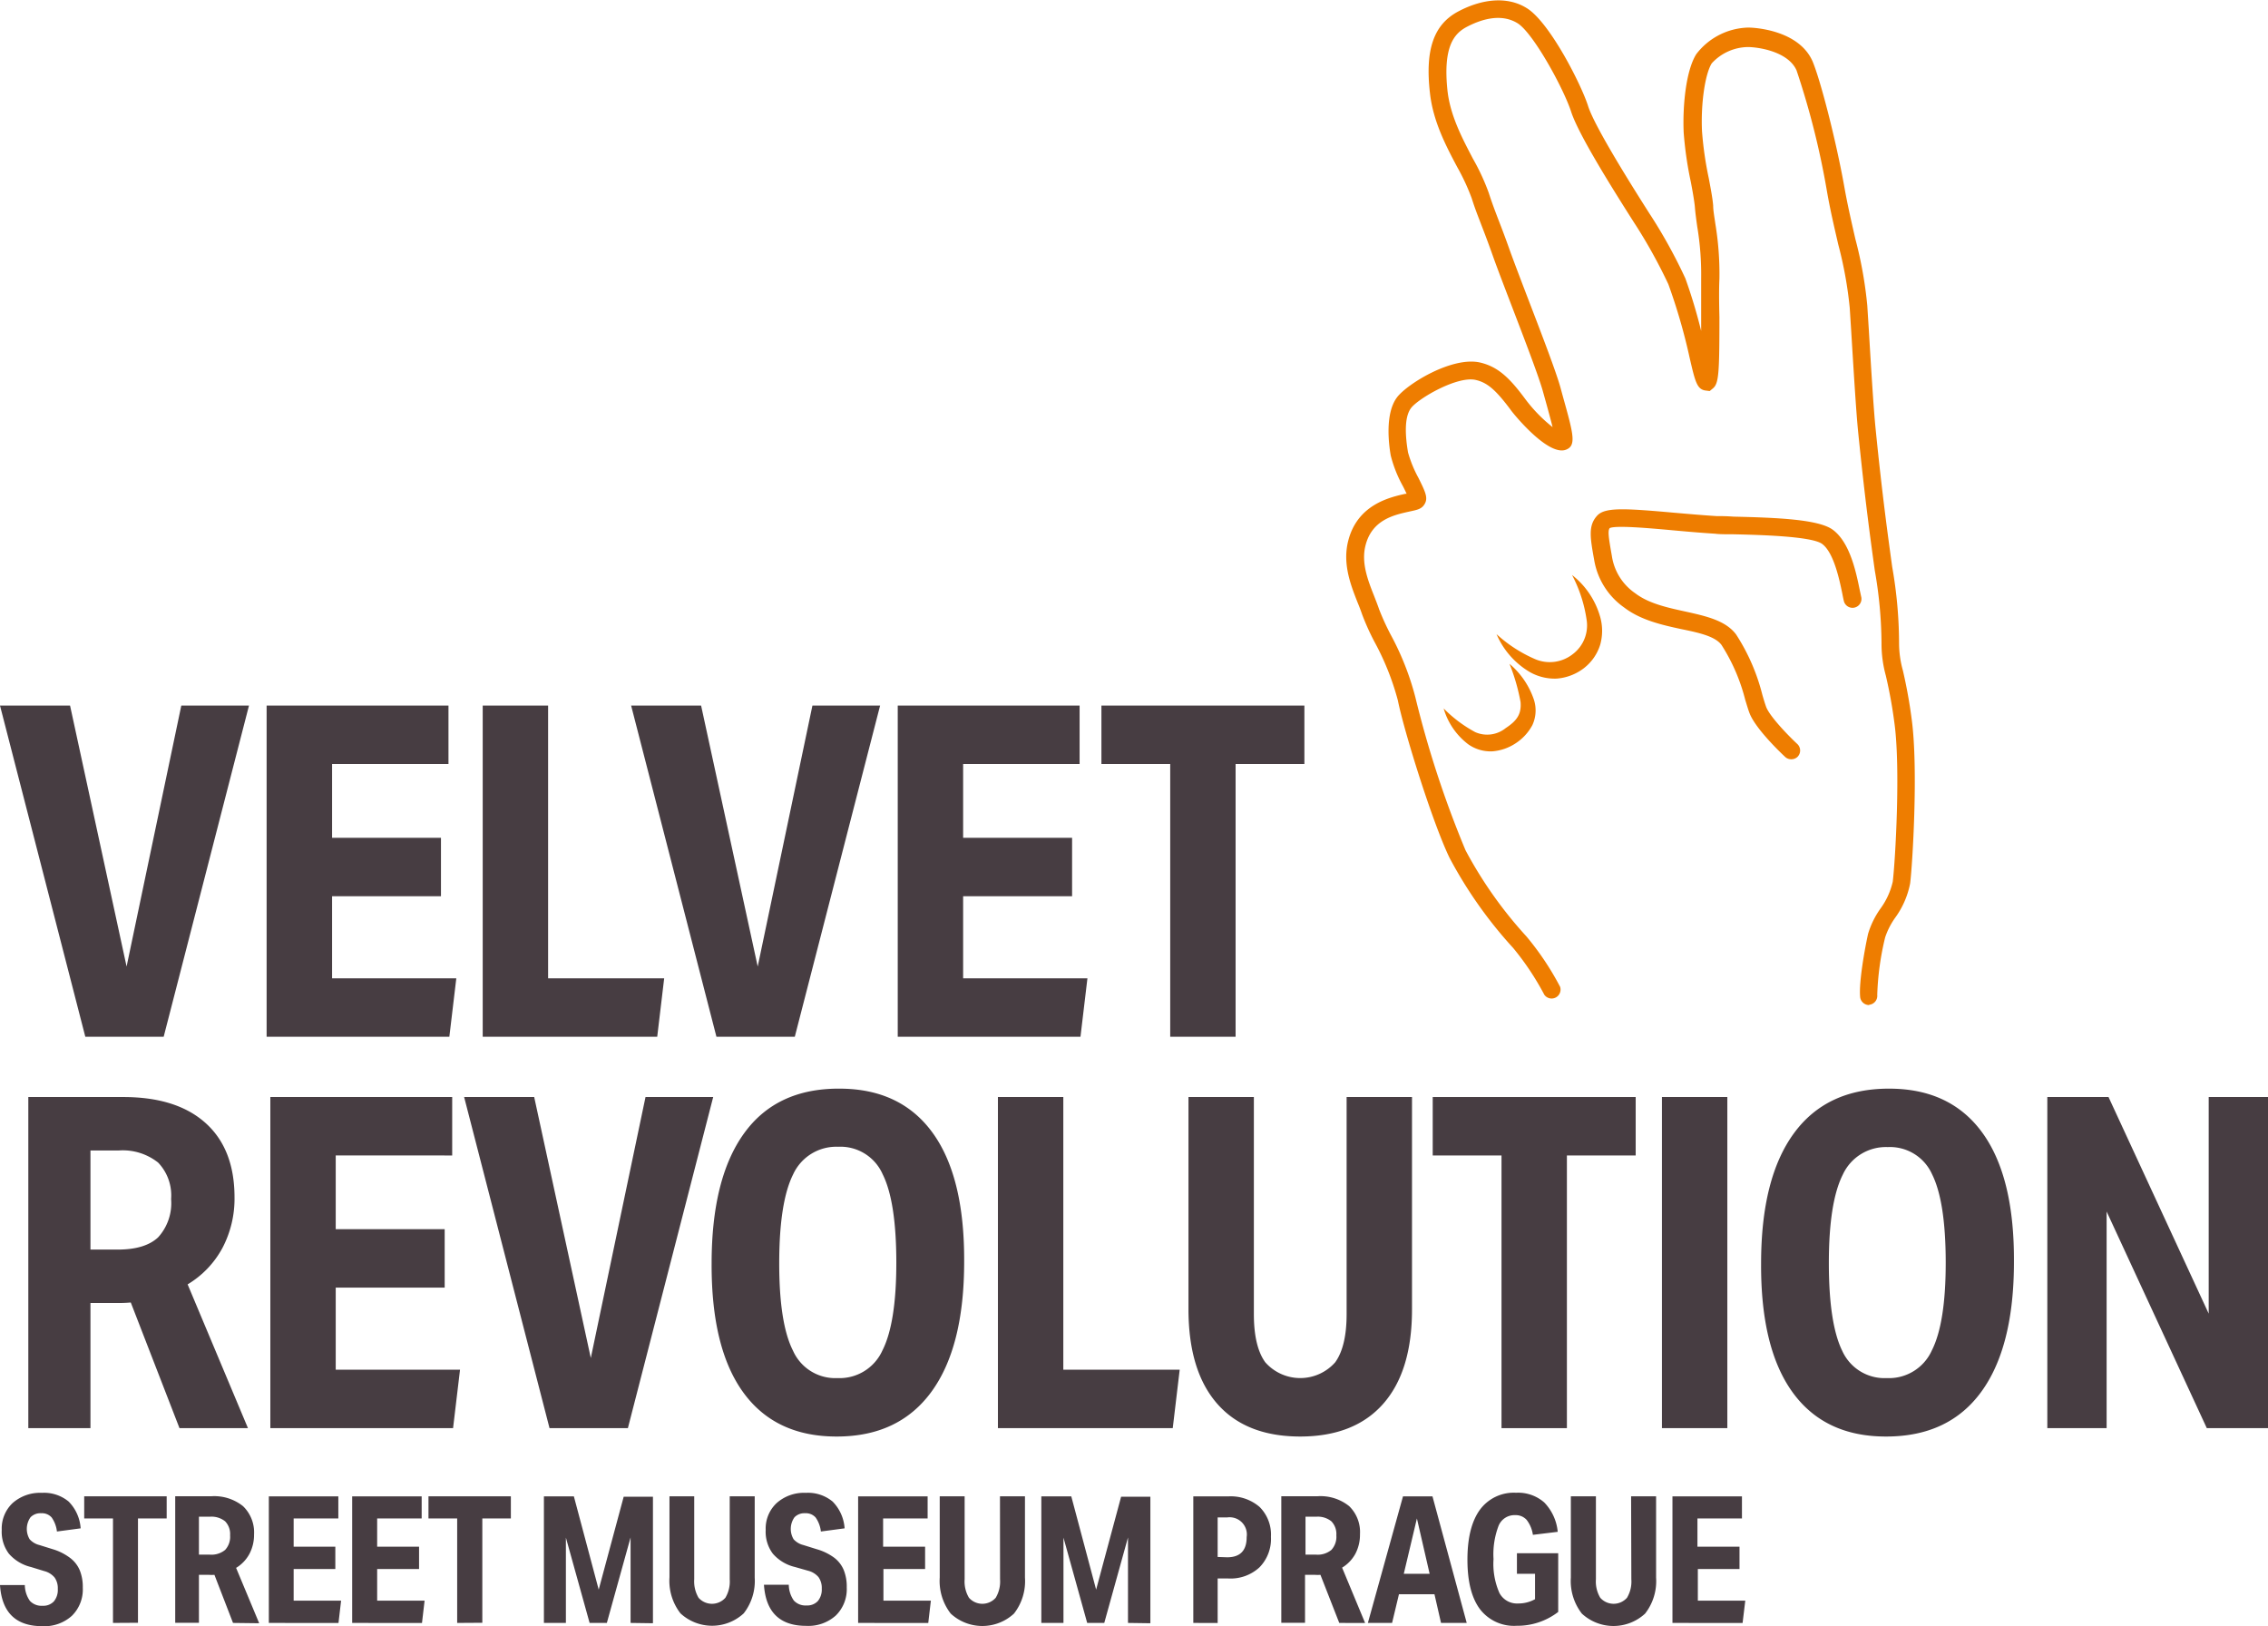 <svg xmlns="http://www.w3.org/2000/svg" width="101.19mm" height="72.54mm" viewBox="0 0 286.84 205.61">
  <title>Logo_Normal</title>
  <g>
    <path d="M3.92,198.14a5.33,5.33,0,0,1-2.8-1.69,4.61,4.61,0,0,1-.9-3,4.43,4.43,0,0,1,1.39-3.41,5.25,5.25,0,0,1,3.68-1.28,4.89,4.89,0,0,1,3.39,1.1,5.32,5.32,0,0,1,1.52,3.39l-3,.4a3.82,3.82,0,0,0-.67-1.78,1.65,1.65,0,0,0-1.33-.53,1.73,1.73,0,0,0-1.34.51,2.55,2.55,0,0,0-.11,2.78,2.44,2.44,0,0,0,1.23.73l1.7.53A6.94,6.94,0,0,1,8.88,197a3.8,3.8,0,0,1,1.21,1.56,5.59,5.59,0,0,1,.38,2.2,4.66,4.66,0,0,1-1.38,3.55,5.18,5.18,0,0,1-3.75,1.31q-5,0-5.34-5.2H3.14a3.55,3.55,0,0,0,.64,2,2,2,0,0,0,1.6.62,1.83,1.83,0,0,0,1.43-.55,2.27,2.27,0,0,0,.5-1.58,2.33,2.33,0,0,0-.41-1.45,2.53,2.53,0,0,0-1.32-.81Z" style="fill: #473d42"/>
    <path d="M14.29,205.21V192H10.65V189.2H21.08V192H17.45v13.19Z" style="fill: #473d42"/>
    <path d="M29.47,205.21l-2.35-6.08a5.6,5.6,0,0,1-.7,0H25.16v6.06h-3v-16h4.57a5.83,5.83,0,0,1,4,1.25,4.6,4.6,0,0,1,1.4,3.59,5.14,5.14,0,0,1-.59,2.46,4.64,4.64,0,0,1-1.68,1.76l2.92,7Zm-3-8.64a2.74,2.74,0,0,0,2-.59,2.44,2.44,0,0,0,.63-1.85,2.3,2.3,0,0,0-.63-1.77,2.75,2.75,0,0,0-1.93-.58H25.16v4.79Z" style="fill: #473d42"/>
    <path d="M34,205.21v-16h8.79V192H37.14v3.57h5.27v2.82H37.14v4h6l-.33,2.83Z" style="fill: #473d42"/>
    <path d="M44.54,205.21v-16h8.79V192H47.7v3.57H53v2.82H47.7v4h6l-.33,2.83Z" style="fill: #473d42"/>
    <path d="M57.82,205.21V192H54.19V189.2H64.61V192H61v13.19Z" style="fill: #473d42"/>
    <path d="M79.75,205.21V194.4l-3,10.81H74.57l-3-10.79v10.79H68.79v-16h3.79L75.72,201l3.16-11.75h3.7v16Z" style="fill: #473d42"/>
    <path d="M92.29,189.2h3.16v10.27A6.67,6.67,0,0,1,94.06,204a5.89,5.89,0,0,1-8,0,6.72,6.72,0,0,1-1.39-4.56V189.2H87.8v10.49a4.08,4.08,0,0,0,.55,2.34,2.27,2.27,0,0,0,3.39,0,4,4,0,0,0,.55-2.34Z" style="fill: #473d42"/>
    <path d="M100.55,198.14a5.33,5.33,0,0,1-2.81-1.69,4.61,4.61,0,0,1-.9-3,4.4,4.4,0,0,1,1.4-3.41,5.21,5.21,0,0,1,3.67-1.28,4.89,4.89,0,0,1,3.39,1.1,5.32,5.32,0,0,1,1.52,3.39l-3,.4a3.82,3.82,0,0,0-.67-1.78,1.65,1.65,0,0,0-1.33-.53,1.73,1.73,0,0,0-1.34.51,2.55,2.55,0,0,0-.11,2.78,2.44,2.44,0,0,0,1.23.73l1.7.53a6.94,6.94,0,0,1,2.2,1.07,3.8,3.8,0,0,1,1.21,1.56,5.59,5.59,0,0,1,.38,2.2,4.66,4.66,0,0,1-1.38,3.55,5.19,5.19,0,0,1-3.75,1.31q-5,0-5.34-5.2h3.14a3.55,3.55,0,0,0,.64,2,2,2,0,0,0,1.6.62,1.83,1.83,0,0,0,1.43-.55,2.27,2.27,0,0,0,.5-1.58,2.33,2.33,0,0,0-.41-1.45,2.53,2.53,0,0,0-1.32-.81Z" style="fill: #473d42"/>
    <path d="M108.53,205.21v-16h8.79V192h-5.63v3.57H117v2.82h-5.27v4h6l-.33,2.83Z" style="fill: #473d42"/>
    <path d="M126.47,189.2h3.16v10.27a6.67,6.67,0,0,1-1.39,4.56,5.89,5.89,0,0,1-8,0,6.72,6.72,0,0,1-1.39-4.56V189.2H122v10.49a4,4,0,0,0,.55,2.34,2.26,2.26,0,0,0,3.38,0,4,4,0,0,0,.55-2.34Z" style="fill: #473d42"/>
    <path d="M142.66,205.21V194.4l-3,10.81h-2.16l-3-10.79v10.79H131.7v-16h3.79L138.63,201l3.16-11.75h3.7v16Z" style="fill: #473d42"/>
    <path d="M150.92,205.21v-16h4.39a5.59,5.59,0,0,1,4,1.34,4.94,4.94,0,0,1,1.43,3.77,5.13,5.13,0,0,1-1.45,3.86,5.38,5.38,0,0,1-3.93,1.41H154v5.63Zm4.28-8.3c1.65,0,2.47-.85,2.47-2.56a2.18,2.18,0,0,0-2.47-2.48H154v5Z" style="fill: #473d42"/>
    <path d="M169.38,205.21,167,199.13a5.41,5.41,0,0,1-.69,0h-1.26v6.06h-3v-16h4.58a5.79,5.79,0,0,1,4,1.25A4.56,4.56,0,0,1,172,194a5.13,5.13,0,0,1-.58,2.46,4.64,4.64,0,0,1-1.68,1.76l2.91,7Zm-3-8.64a2.73,2.73,0,0,0,2-.59,2.44,2.44,0,0,0,.63-1.85,2.3,2.3,0,0,0-.63-1.77,2.72,2.72,0,0,0-1.92-.58h-1.35v4.79Z" style="fill: #473d42"/>
    <path d="M182.25,205.21l-.83-3.63h-4.49l-.87,3.63H173l4.44-16h3.73l4.33,16ZM179.2,192l-1.66,7h3.27Z" style="fill: #473d42"/>
    <path d="M194.14,199h-2.29v-2.6h5.22v7.42a8.44,8.44,0,0,1-5.24,1.75,5.42,5.42,0,0,1-4.67-2.12q-1.57-2.12-1.57-6.24t1.57-6.3a5.31,5.31,0,0,1,4.58-2.16,5,5,0,0,1,3.57,1.23,6.17,6.17,0,0,1,1.7,3.71l-3.14.38a4.06,4.06,0,0,0-.79-1.89,1.86,1.86,0,0,0-1.46-.6,2.17,2.17,0,0,0-2.08,1.32,10.11,10.11,0,0,0-.65,4.24,9.14,9.14,0,0,0,.74,4.27,2.51,2.51,0,0,0,2.37,1.34,4.33,4.33,0,0,0,2.14-.54Z" style="fill: #473d42"/>
    <path d="M206.29,189.2h3.16v10.27a6.67,6.67,0,0,1-1.39,4.56,5.89,5.89,0,0,1-8,0,6.72,6.72,0,0,1-1.39-4.56V189.2h3.17v10.49a4,4,0,0,0,.55,2.34,2.26,2.26,0,0,0,3.38,0,4,4,0,0,0,.55-2.34Z" style="fill: #473d42"/>
    <path d="M211.52,205.21v-16h8.79V192h-5.63v3.57H220v2.82h-5.27v4h6l-.34,2.83Z" style="fill: #473d42"/>
    <g>
      <path d="M10.79,131.09,0,89.21H8.86l7.15,33,6.92-33h8.56L20.7,131.09Z" style="fill: #473d42"/>
      <path d="M33.72,131.09V89.21h23V96.6H42v9.33H55.77v7.39H42V123.7H57.71l-.88,7.39Z" style="fill: #473d42"/>
      <path d="M61.05,131.09V89.21h8.27V123.7H84l-.88,7.39Z" style="fill: #473d42"/>
      <path d="M90.61,131.09,79.82,89.21h8.85l7.16,33,6.92-33h8.56l-10.79,41.88Z" style="fill: #473d42"/>
      <path d="M113.54,131.09V89.21h23V96.6H121.81v9.33h13.78v7.39H121.81V123.7h15.72l-.88,7.39Z" style="fill: #473d42"/>
      <path d="M148,131.09V96.6h-8.7V89.21h25.67V96.6h-8.7v34.49Z" style="fill: #473d42"/>
      <path d="M22.7,180.58l-6.16-15.89a16.6,16.6,0,0,1-1.82.06H11.44v15.83H3.58V138.71h12q6.75,0,10.41,3.28t3.67,9.38a13.37,13.37,0,0,1-1.53,6.43,12,12,0,0,1-4.4,4.6l7.63,18.18ZM14.9,158q3.45,0,5.1-1.55a6.41,6.41,0,0,0,1.64-4.84A6,6,0,0,0,20,147a7.2,7.2,0,0,0-5-1.53H11.44V158Z" style="fill: #473d42"/>
      <path d="M34.19,180.58V138.71h23v7.39H42.46v9.32H56.24v7.39H42.46v10.38H58.18l-.88,7.39Z" style="fill: #473d42"/>
      <path d="M69.5,180.58,58.7,138.71h8.86l7.16,33,6.92-33H90.2L79.41,180.58Z" style="fill: #473d42"/>
      <path d="M105.8,181.64q-7.74,0-11.79-5.57T90,159.76Q90,149,94.1,143.31t12.05-5.66q7.74,0,11.79,5.57t4,16.31q0,10.78-4.14,16.45T105.8,181.64Zm.12-7.39a5.94,5.94,0,0,0,5.68-3.49q1.77-3.49,1.76-11.17t-1.73-11.12A5.83,5.83,0,0,0,106,145a6,6,0,0,0-5.69,3.49q-1.75,3.5-1.76,11.17t1.74,11.12A5.85,5.85,0,0,0,105.92,174.25Z" style="fill: #473d42"/>
      <path d="M126.21,180.58V138.71h8.27v34.48H149.2l-.88,7.39Z" style="fill: #473d42"/>
      <path d="M170.31,138.71h8.27v26.86q0,7.8-3.64,11.93t-10.49,4.14q-6.87,0-10.5-4.14t-3.64-11.93V138.71h8.27v27.44q0,4.11,1.44,6.1a5.9,5.9,0,0,0,8.85,0q1.44-2,1.44-6.1Z" style="fill: #473d42"/>
      <path d="M189.9,180.58V146.1h-8.7v-7.39h25.67v7.39h-8.7v34.48Z" style="fill: #473d42"/>
      <path d="M210.19,180.58V138.71h8.27v41.87Z" style="fill: #473d42"/>
      <path d="M238.52,181.64q-7.74,0-11.79-5.57t-4-16.31q0-10.78,4.14-16.45t12.05-5.66q7.74,0,11.79,5.57t4,16.31q0,10.78-4.13,16.45T238.52,181.64Zm.11-7.39a5.94,5.94,0,0,0,5.69-3.49q1.77-3.49,1.76-11.17t-1.73-11.12a5.83,5.83,0,0,0-5.6-3.43,6,6,0,0,0-5.69,3.49q-1.76,3.5-1.76,11.17T233,170.82A5.86,5.86,0,0,0,238.63,174.25Z" style="fill: #473d42"/>
      <path d="M279.1,180.58l-12.67-27.39v27.39h-7.5V138.71h7.74l12.67,27.39V138.71h7.5v41.87Z" style="fill: #473d42"/>
    </g>
    <g>
      <path d="M236.38,127.08a1.14,1.14,0,0,1-1.12-1c-.19-1.89.62-6.3,1-8a10.88,10.88,0,0,1,1.54-3.16,9.28,9.28,0,0,0,1.58-3.43c.33-2.68,1-14.39.21-20.09a59.76,59.76,0,0,0-1.09-6,15.17,15.17,0,0,1-.54-4,54.5,54.5,0,0,0-.85-9.27c-.54-3.89-1.27-9.22-2.11-17.57-.25-2.52-.55-7.44-.87-12.65l-.19-3a50.56,50.56,0,0,0-1.45-8c-.46-2-1-4.26-1.43-6.73a101.52,101.52,0,0,0-3.85-15.3c-1-2.23-4.39-2.89-6.06-2.94A6.31,6.31,0,0,0,216.49,8c-.85,1.35-1.4,5.13-1.23,8.61a43.91,43.91,0,0,0,.85,5.9c.26,1.39.49,2.59.56,3.49,0,.61.15,1.39.27,2.26a38.76,38.76,0,0,1,.52,7c-.06,1.11-.05,2.92,0,4.84,0,7.12-.08,8.38-.82,9l-.41.34-.61-.08c-1-.2-1.23-1.11-1.92-4.1A73.53,73.53,0,0,0,211,35.93a65.77,65.77,0,0,0-4.13-7.48l-.12-.18c-3.31-5.19-7.22-11.51-8.07-14.23-1-3-4.84-10-6.8-11.14-2.12-1.27-4.65-.42-6.41.51-1.54.83-3,2.44-2.4,8.07.36,3.17,1.87,6,3.21,8.57a27.82,27.82,0,0,1,2,4.31c.41,1.26.69,2,1.07,3s.82,2.09,1.54,4.12c.58,1.62,1.52,4.07,2.51,6.66,1.68,4.37,3.41,8.9,3.94,10.8l.33,1.21c1.33,4.76,1.73,6.2.37,6.71-2.35.88-7-5-7-5.07-1.87-2.5-2.93-3.41-4.38-3.75-2.33-.56-7.31,2.35-8.21,3.56s-.7,3.69-.37,5.61a15.23,15.23,0,0,0,1.32,3.22c.83,1.68,1.21,2.45.83,3.2s-1,.83-2,1.05c-1.87.42-4.7,1-5.53,4.28-.57,2.21.32,4.45,1.1,6.42.22.57.44,1.12.61,1.63a31.19,31.19,0,0,0,1.46,3.21,35,35,0,0,1,3.13,7.92,129.82,129.82,0,0,0,6.35,19.37,53,53,0,0,0,7.71,10.9,35.83,35.83,0,0,1,4.25,6.36,1.13,1.13,0,0,1-2,1,34.56,34.56,0,0,0-3.93-5.9,55.09,55.09,0,0,1-8.06-11.42c-2.16-4.48-5.75-16-6.53-19.9a33.45,33.45,0,0,0-2.94-7.37,30.35,30.35,0,0,1-1.58-3.5c-.16-.47-.36-1-.57-1.5-.86-2.19-1.94-4.9-1.18-7.83,1.18-4.58,5.27-5.48,7.23-5.92l.15,0c-.15-.32-.33-.7-.49-1a16.11,16.11,0,0,1-1.52-3.84c-.27-1.54-.72-5.33.79-7.35,1.28-1.7,7-5.23,10.54-4.4,2.28.54,3.75,2,5.67,4.59A19,19,0,0,0,196.36,54c-.25-1-.61-2.32-.87-3.25l-.34-1.22c-.49-1.8-2.28-6.47-3.86-10.59-1-2.61-1.95-5.08-2.53-6.72-.71-2-1.16-3.13-1.51-4.05s-.7-1.78-1.12-3.11a27.16,27.16,0,0,0-1.83-3.94c-1.43-2.7-3.05-5.77-3.45-9.36-.63-5.48.47-8.67,3.58-10.32S190.7-.46,193.06,1c2.88,1.72,6.92,9.65,7.79,12.4s6.11,11,7.83,13.7l.12.18a65.44,65.44,0,0,1,4.35,7.91,66.77,66.77,0,0,1,2,6.65c0-.58,0-1.14,0-1.65,0-2,0-3.8,0-5a36.71,36.71,0,0,0-.5-6.57c-.13-.93-.24-1.75-.29-2.4s-.28-2-.52-3.24a46.37,46.37,0,0,1-.9-6.22c-.15-3.33.28-7.86,1.6-9.93a8.53,8.53,0,0,1,6.5-3.35h.14c.64,0,6.33.28,8.07,4.29,1,2.4,2.95,9.93,4,15.81.43,2.42.93,4.55,1.4,6.62a52.05,52.05,0,0,1,1.51,8.42l.19,3c.31,5.19.61,10.09.86,12.56.83,8.32,1.57,13.62,2.1,17.49a56.11,56.11,0,0,1,.87,9.65,12.93,12.93,0,0,0,.49,3.48,63.25,63.25,0,0,1,1.12,6.24c.83,6.28.08,18.41-.21,20.66a10.89,10.89,0,0,1-1.9,4.35,9.46,9.46,0,0,0-1.26,2.47,35.23,35.23,0,0,0-1,7.28,1.13,1.13,0,0,1-1,1.24Z" style="fill: #ee7d00"/>
      <path d="M198.82,72.7A10.27,10.27,0,0,1,202.38,78a6.48,6.48,0,0,1,0,3.52,6,6,0,0,1-2.11,3,6.46,6.46,0,0,1-3.39,1.28,6.37,6.37,0,0,1-3.42-.84,10.23,10.23,0,0,1-4.19-4.78,17.58,17.58,0,0,0,4.93,3.18,4.71,4.71,0,0,0,4.71-.65,4.55,4.55,0,0,0,1.75-4.37A17.49,17.49,0,0,0,198.82,72.7Z" style="fill: #ee7d00"/>
      <path d="M190.91,83.93A10.24,10.24,0,0,1,194,88.47a4.43,4.43,0,0,1-.2,3.22A6.3,6.3,0,0,1,191.66,94,6.2,6.2,0,0,1,188.71,95a4.93,4.93,0,0,1-3-.88,8.74,8.74,0,0,1-3.13-4.55,16.65,16.65,0,0,0,4,3,3.73,3.73,0,0,0,3.86-.52c1.37-.9,2-1.73,1.87-3.28A24.89,24.89,0,0,0,190.91,83.93Z" style="fill: #ee7d00"/>
      <path d="M226.54,96a1.11,1.11,0,0,1-.77-.3c-.39-.36-3.75-3.53-4.51-5.55-.16-.42-.33-1-.54-1.68a23.51,23.51,0,0,0-3-6.93c-.81-1.1-2.89-1.55-5.09-2-2.4-.52-5.12-1.12-7.23-2.74a9.18,9.18,0,0,1-3.78-6c-.51-2.85-.79-4.38.42-5.65,1-1,3.31-.9,9.75-.32,1.73.15,3.55.31,5.28.42.47,0,1.23,0,2.16.07,5.61.13,10.79.35,12.57,1.66,2.18,1.61,2.95,5.38,3.41,7.64.08.35.14.65.19.87a1.13,1.13,0,0,1-2.19.55c-.06-.24-.13-.58-.21-1-.35-1.68-1.06-5.17-2.55-6.27-1.34-1-8.3-1.15-11.27-1.22-1,0-1.76,0-2.25-.07-1.75-.11-3.59-.27-5.34-.43-3.06-.28-7.25-.65-8-.28-.28.33-.13,1.27.27,3.53A6.94,6.94,0,0,0,206.8,75c1.71,1.31,4.07,1.82,6.35,2.32,2.62.58,5.1,1.13,6.42,2.9a25.33,25.33,0,0,1,3.32,7.63c.18.62.34,1.15.48,1.53.43,1.15,2.65,3.49,3.94,4.69a1.13,1.13,0,0,1,.05,1.6A1.11,1.11,0,0,1,226.54,96Z" style="fill: #ee7d00"/>
    </g>
  </g>
</svg>
